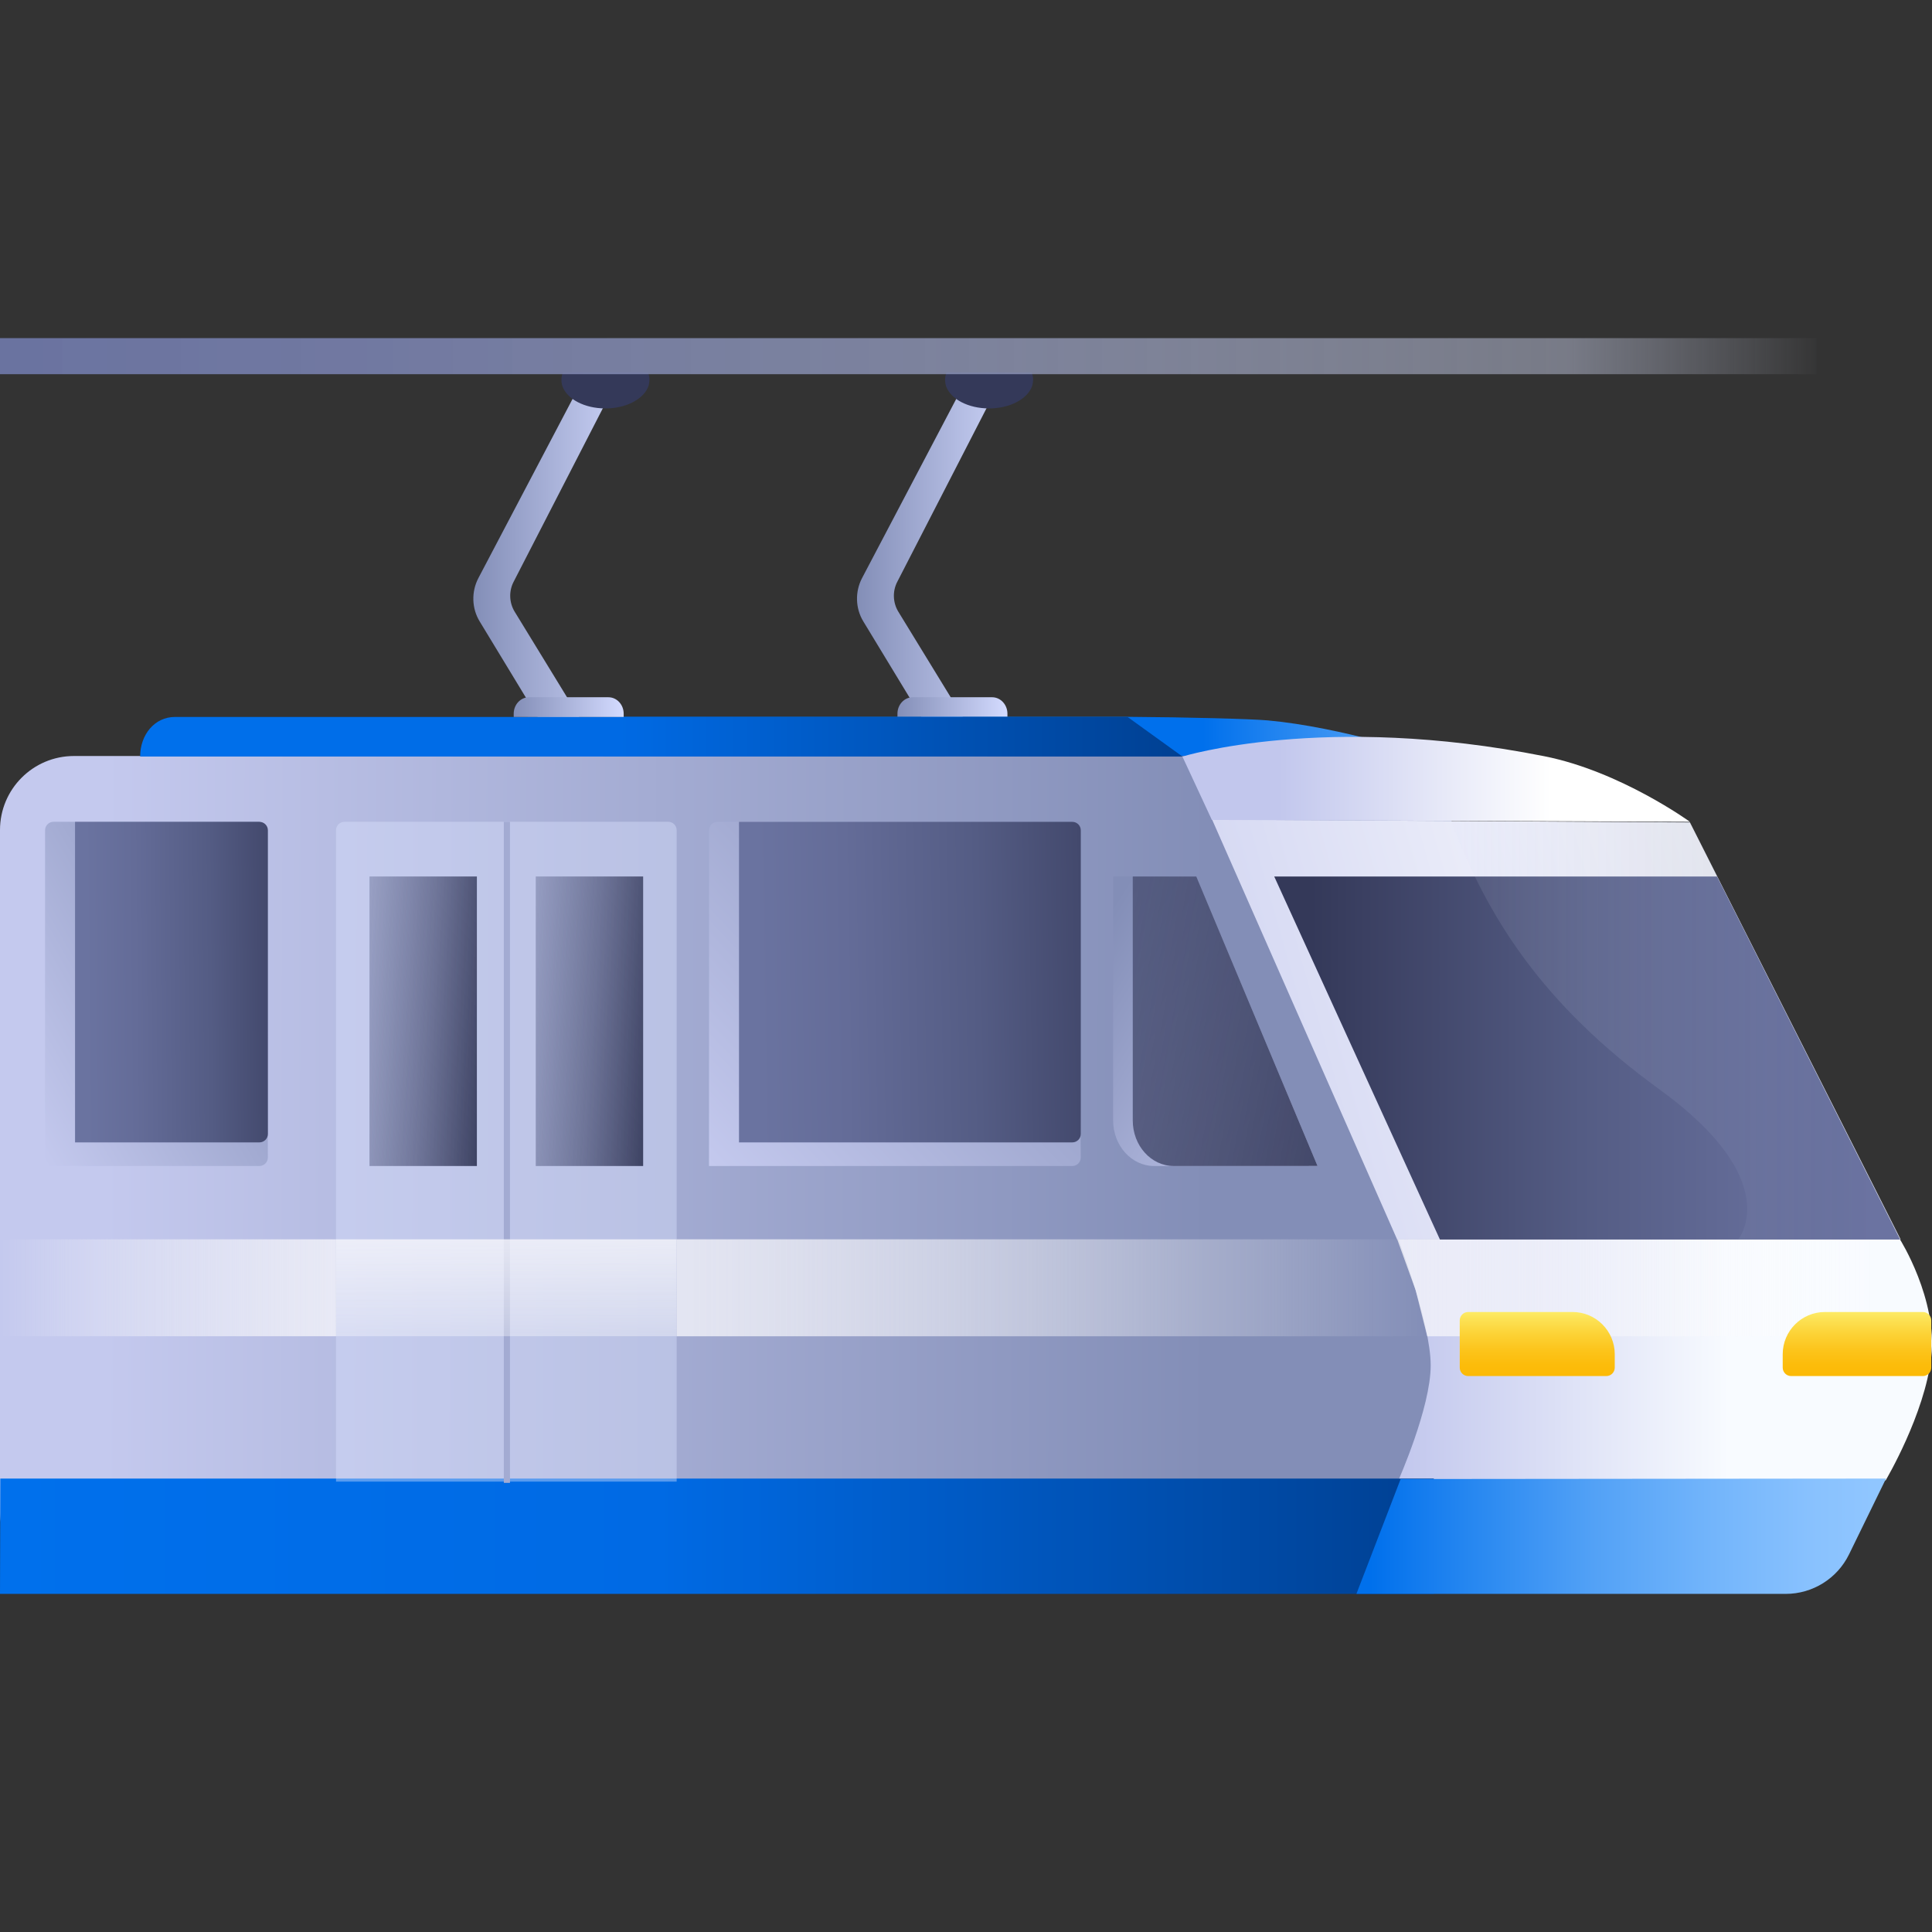 <svg width="120" height="120" viewBox="0 0 120 120" fill="none" xmlns="http://www.w3.org/2000/svg">
<rect x="0" y="0" width="120" height="120" fill="#333333" stroke="none"/>
<g clip-path="url(#clip0_5828_121247)">
<path d="M63.489 50.128C63.085 50.419 62.63 50.551 62.176 50.551C61.393 50.551 60.622 50.136 60.164 49.376L53.623 38.598C53.127 37.785 53.1 36.753 53.543 35.907L59.507 24.562L59.782 24.044C59.908 23.806 60.064 23.593 60.244 23.42C60.244 23.42 62.069 23.818 61.844 24.25L55.727 36.145C55.429 36.724 55.456 37.431 55.792 37.986L61.901 47.966C62.626 49.166 64.6 49.347 63.493 50.128H63.489Z" fill="url(#paint0_linear_5828_121247)"/>
<path d="M64.165 23.597C64.165 23.733 64.142 23.864 64.1 23.996C64.035 24.181 63.924 24.349 63.779 24.505C63.298 25.023 62.431 25.368 61.431 25.368C60.129 25.368 59.048 24.785 58.766 23.996C58.724 23.868 58.701 23.733 58.701 23.597C58.701 23.437 58.731 23.281 58.793 23.133H64.077C64.138 23.281 64.169 23.437 64.169 23.597H64.165Z" fill="#343959"/>
<path d="M39.659 50.128C39.255 50.419 38.8 50.551 38.346 50.551C37.563 50.551 36.792 50.136 36.334 49.376L29.793 38.598C29.297 37.785 29.27 36.753 29.713 35.907L35.677 24.562L35.952 24.044C36.078 23.806 36.234 23.593 36.414 23.42C36.414 23.42 38.239 23.818 38.014 24.25L31.897 36.145C31.599 36.724 31.626 37.431 31.962 37.986L38.071 47.966C38.796 49.166 40.77 49.347 39.663 50.128H39.659Z" fill="url(#paint1_linear_5828_121247)"/>
<path d="M40.336 23.597C40.336 23.733 40.313 23.864 40.271 23.996C40.206 24.181 40.095 24.349 39.95 24.505C39.469 25.023 38.602 25.368 37.602 25.368C36.3 25.368 35.219 24.785 34.937 23.996C34.895 23.868 34.872 23.733 34.872 23.597C34.872 23.437 34.902 23.281 34.963 23.133H40.248C40.309 23.281 40.339 23.437 40.339 23.597H40.336Z" fill="#343959"/>
<path fill-rule="evenodd" clip-rule="evenodd" d="M-0 21.002L112.833 21.002C112.833 20.922 112.833 23.24 112.833 23.24H-0V21.002Z" fill="url(#paint2_linear_5828_121247)"/>
<path d="M56.689 43.307H61.622C62.145 43.307 62.573 43.763 62.573 44.33V44.531H55.742V44.33C55.742 43.767 56.166 43.307 56.693 43.307H56.689Z" fill="url(#paint3_linear_5828_121247)"/>
<path d="M96.864 94.072H80.567V97.051H96.864V94.072Z" fill="#343959"/>
<path fill-rule="evenodd" clip-rule="evenodd" d="M21.484 95.552C21.484 94.356 21.121 93.251 20.506 92.356H12.465C11.85 93.247 11.488 94.356 11.488 95.552" fill="#464F77"/>
<path fill-rule="evenodd" clip-rule="evenodd" d="M41.477 95.552L41.515 93.781H35.62C35.62 92.183 33.856 92.631 32.435 92.397C31.836 93.284 31.485 94.373 31.485 95.556" fill="#464F77"/>
<path fill-rule="evenodd" clip-rule="evenodd" d="M71.771 95.552C71.771 94.356 71.408 93.251 70.793 92.356H62.752C62.137 93.247 61.775 94.356 61.775 95.552" fill="#464F77"/>
<path fill-rule="evenodd" clip-rule="evenodd" d="M103.084 95.552L103.122 93.781H97.227C97.227 92.183 95.463 92.631 94.042 92.397C93.443 93.284 93.092 94.373 93.092 95.556" fill="#464F77"/>
<path fill-rule="evenodd" clip-rule="evenodd" d="M90.153 46.953V97.121H2.815C1.26 97.121 -0 95.699 -0 93.941V75.222V51.551C-0 49.014 2.057 46.957 4.594 46.957C5.913 46.957 7.2 46.957 7.966 46.957H90.153V46.953Z" fill="url(#paint4_linear_5828_121247)"/>
<path d="M118.009 76.977H86.855C86.855 76.977 88.863 82.186 88.863 84.81C88.863 87.434 86.855 91.95 86.855 91.95H117.121C117.121 91.95 119.553 87.857 119.954 84.275C120.355 80.694 118.009 76.977 118.009 76.977Z" fill="url(#paint5_linear_5828_121247)"/>
<path fill-rule="evenodd" clip-rule="evenodd" d="M118.053 76.987H86.78L75.287 50.908L104.964 51.082L118.053 76.987Z" fill="url(#paint6_linear_5828_121247)"/>
<path d="M88.718 46.955H32.776V44.523L70.071 44.523C73.858 44.547 77.725 44.654 78.737 44.745C83.297 45.156 88.718 46.955 88.718 46.955Z" fill="url(#paint7_linear_5828_121247)"/>
<path d="M70.035 44.531H10.865C9.605 44.531 8.705 45.632 8.705 46.988H73.442L70.035 44.531Z" fill="url(#paint8_linear_5828_121247)"/>
<path d="M32.854 43.307H37.788C38.311 43.307 38.738 43.763 38.738 44.33V44.531H31.907V44.33C31.907 43.767 32.331 43.307 32.858 43.307H32.854Z" fill="url(#paint9_linear_5828_121247)"/>
<path fill-rule="evenodd" clip-rule="evenodd" d="M87.224 98.949H89.062V98.999H-0L0.019 91.836H89.062L87.239 98.899V98.916L87.224 98.949Z" fill="url(#paint10_linear_5828_121247)"/>
<path d="M3.325 51.043C3.035 51.043 2.8 51.278 2.8 51.568L2.796 72.422H16.112C16.402 72.422 16.638 72.186 16.637 71.895L16.569 51.566C16.568 51.277 16.333 51.043 16.044 51.043L3.325 51.043Z" fill="url(#paint11_linear_5828_121247)"/>
<path d="M44.568 51.043C44.278 51.043 44.043 51.278 44.042 51.568L44.036 72.422H66.603C66.894 72.422 67.129 72.185 67.127 71.894L67.014 51.565C67.012 51.276 66.778 51.043 66.489 51.043L44.568 51.043Z" fill="url(#paint12_linear_5828_121247)"/>
<path d="M4.664 51.046C4.663 51.045 4.661 51.046 4.661 51.047V70.956H10.776C12.884 70.956 14.139 70.956 16.113 70.956C16.403 70.956 16.639 70.721 16.639 70.431V51.572C16.639 51.282 16.404 51.047 16.113 51.047L4.665 51.047C4.665 51.047 4.664 51.046 4.664 51.046Z" fill="url(#paint13_linear_5828_121247)"/>
<path d="M45.906 51.046C45.904 51.045 45.901 51.046 45.901 51.049V70.956H56.739C60.618 70.956 62.868 70.956 66.604 70.956C66.894 70.956 67.13 70.721 67.13 70.431V51.572C67.13 51.282 66.895 51.047 66.606 51.047L45.908 51.047C45.907 51.047 45.907 51.046 45.906 51.046Z" fill="url(#paint14_linear_5828_121247)"/>
<path d="M81.833 72.422H71.68C70.276 72.422 69.138 71.154 69.138 69.589V54.44H74.302L81.833 72.422Z" fill="url(#paint15_linear_5828_121247)"/>
<path d="M81.044 72.422H72.899C71.497 72.422 70.358 71.158 70.358 69.594V54.44H74.303L81.833 72.418L81.044 72.422Z" fill="url(#paint16_linear_5828_121247)"/>
<path d="M95.926 46.972C82.263 44.251 73.442 46.991 73.442 46.991L75.271 50.927L104.963 51.043C104.963 51.043 100.657 47.914 95.926 46.972Z" fill="url(#paint17_linear_5828_121247)"/>
<path opacity="0.8" d="M88.648 82.997H42.029V76.977H86.783C86.783 76.977 87.572 78.945 87.859 79.909C88.145 80.874 88.648 82.997 88.648 82.997Z" fill="url(#paint18_linear_5828_121247)"/>
<path opacity="0.8" d="M118.002 76.977H86.783L87.93 80.141L88.648 82.997H118.053L118.002 76.977Z" fill="url(#paint19_linear_5828_121247)"/>
<path d="M20.871 51.568C20.871 51.278 21.106 51.043 21.396 51.043L41.504 51.043C41.794 51.043 42.029 51.278 42.029 51.568V92.026H20.871L20.871 51.568Z" fill="#DDE3FF" fill-opacity="0.4"/>
<rect x="22.95" y="54.44" width="6.67" height="17.983" fill="url(#paint20_linear_5828_121247)"/>
<rect x="33.277" y="54.44" width="6.67" height="17.983" fill="url(#paint21_linear_5828_121247)"/>
<path fill-rule="evenodd" clip-rule="evenodd" d="M31.294 92.103L31.294 51.043L31.676 51.043L31.676 92.103L31.294 92.103Z" fill="#A3ABD2"/>
<path fill-rule="evenodd" clip-rule="evenodd" d="M114.848 96.543C114.114 98.046 112.588 98.999 110.916 98.999H84.249L86.996 91.865L117.146 91.836L114.848 96.543Z" fill="url(#paint22_linear_5828_121247)"/>
<path fill-rule="evenodd" clip-rule="evenodd" d="M116.379 76.988H89.436L79.144 54.44H106.649L118.017 76.988H116.379Z" fill="url(#paint23_linear_5828_121247)"/>
<path opacity="0.26" d="M118.053 76.976L107.971 76.971C107.971 76.971 110.947 73.377 103.079 67.67C95.769 62.368 92.368 56.928 90.153 51.043H104.95L118.053 76.976Z" fill="url(#paint24_linear_5828_121247)"/>
<path d="M90.667 82.015C90.667 81.725 90.902 81.49 91.192 81.49H97.67C99.12 81.49 100.295 82.665 100.295 84.115V84.945C100.295 85.235 100.06 85.47 99.77 85.47H91.192C90.902 85.47 90.667 85.235 90.667 84.945V82.015Z" fill="url(#paint25_linear_5828_121247)"/>
<path d="M110.727 84.115C110.727 82.665 111.902 81.49 113.352 81.49H119.429C119.719 81.49 119.954 81.725 119.954 82.015V83.48V84.945C119.954 85.235 119.719 85.47 119.429 85.47H111.252C110.962 85.47 110.727 85.235 110.727 84.945V84.115Z" fill="url(#paint26_linear_5828_121247)"/>
<rect opacity="0.8" x="20.871" y="82.996" width="20.871" height="6.02" transform="rotate(-180 20.871 82.996)" fill="url(#paint27_linear_5828_121247)"/>
<rect opacity="0.8" x="42.029" y="82.996" width="21.158" height="6.02" transform="rotate(-180 42.029 82.996)" fill="url(#paint28_linear_5828_121247)"/>
</g>
<defs>
<linearGradient id="paint0_linear_5828_121247" x1="53.23" y1="36.987" x2="63.822" y2="36.987" gradientUnits="userSpaceOnUse">
<stop stop-color="#838EB7"/>
<stop offset="1" stop-color="#D4DBFF"/>
</linearGradient>
<linearGradient id="paint1_linear_5828_121247" x1="29.4" y1="-457.03" x2="39.992" y2="-457.03" gradientUnits="userSpaceOnUse">
<stop stop-color="#838EB7"/>
<stop offset="1" stop-color="#D4DBFF"/>
</linearGradient>
<linearGradient id="paint2_linear_5828_121247" x1="113.316" y1="22.121" x2="0.155" y2="22.121" gradientUnits="userSpaceOnUse">
<stop stop-color="#DCE1F6" stop-opacity="0"/>
<stop offset="0.14" stop-color="#C5CBE5" stop-opacity="0.47"/>
<stop offset="0.5" stop-color="#939BBF" stop-opacity="0.76"/>
<stop offset="0.8" stop-color="#757DA8" stop-opacity="0.94"/>
<stop offset="1" stop-color="#6A73A0"/>
</linearGradient>
<linearGradient id="paint3_linear_5828_121247" x1="55.738" y1="43.919" x2="62.569" y2="43.919" gradientUnits="userSpaceOnUse">
<stop stop-color="#838EB7"/>
<stop offset="1" stop-color="#D4DBFF"/>
</linearGradient>
<linearGradient id="paint4_linear_5828_121247" x1="75.021" y1="76.714" x2="6.419" y2="76.592" gradientUnits="userSpaceOnUse">
<stop stop-color="#838EB7"/>
<stop offset="1" stop-color="#C4C9EE"/>
</linearGradient>
<linearGradient id="paint5_linear_5828_121247" x1="86.855" y1="84.463" x2="118.053" y2="84.463" gradientUnits="userSpaceOnUse">
<stop stop-color="#C2C7ED"/>
<stop offset="0.66" stop-color="#F8FBFF"/>
</linearGradient>
<linearGradient id="paint6_linear_5828_121247" x1="62.462" y1="63.946" x2="107.864" y2="51.053" gradientUnits="userSpaceOnUse">
<stop stop-color="#C2C7ED"/>
<stop offset="0.995" stop-color="white"/>
</linearGradient>
<linearGradient id="paint7_linear_5828_121247" x1="74.733" y1="45.772" x2="101.431" y2="45.559" gradientUnits="userSpaceOnUse">
<stop stop-color="#0070EC"/>
<stop offset="0.18" stop-color="#2385F0"/>
<stop offset="0.44" stop-color="#52A1F6"/>
<stop offset="0.68" stop-color="#73B5FB"/>
<stop offset="0.87" stop-color="#88C1FE"/>
<stop offset="1" stop-color="#90C6FF"/>
</linearGradient>
<linearGradient id="paint8_linear_5828_121247" x1="8.705" y1="45.761" x2="73.442" y2="45.761" gradientUnits="userSpaceOnUse">
<stop stop-color="#0070EC"/>
<stop offset="0.46" stop-color="#006AE4"/>
<stop offset="1" stop-color="#004092"/>
</linearGradient>
<linearGradient id="paint9_linear_5828_121247" x1="31.907" y1="43.919" x2="38.738" y2="43.919" gradientUnits="userSpaceOnUse">
<stop stop-color="#838EB7"/>
<stop offset="1" stop-color="#D4DBFF"/>
</linearGradient>
<linearGradient id="paint10_linear_5828_121247" x1="-8.12736e-05" y1="95.42" x2="89.063" y2="95.42" gradientUnits="userSpaceOnUse">
<stop stop-color="#0070EC"/>
<stop offset="0.46" stop-color="#006AE4"/>
<stop offset="1" stop-color="#004092"/>
</linearGradient>
<linearGradient id="paint11_linear_5828_121247" x1="-2.687" y1="62.698" x2="17.06" y2="51.409" gradientUnits="userSpaceOnUse">
<stop stop-color="#C4C9EE"/>
<stop offset="1" stop-color="#838EB7"/>
</linearGradient>
<linearGradient id="paint12_linear_5828_121247" x1="34.888" y1="62.698" x2="57.777" y2="40.866" gradientUnits="userSpaceOnUse">
<stop stop-color="#C4C9EE"/>
<stop offset="1" stop-color="#838EB7"/>
</linearGradient>
<linearGradient id="paint13_linear_5828_121247" x1="5.362" y1="61.056" x2="19.876" y2="60.919" gradientUnits="userSpaceOnUse">
<stop stop-color="#6A73A0"/>
<stop offset="0.21" stop-color="#646C98"/>
<stop offset="0.53" stop-color="#545C84"/>
<stop offset="0.9" stop-color="#3B4062"/>
<stop offset="1" stop-color="#343959"/>
</linearGradient>
<linearGradient id="paint14_linear_5828_121247" x1="47.144" y1="61.056" x2="72.864" y2="60.626" gradientUnits="userSpaceOnUse">
<stop stop-color="#6A73A0"/>
<stop offset="0.21" stop-color="#646C98"/>
<stop offset="0.53" stop-color="#545C84"/>
<stop offset="0.9" stop-color="#3B4062"/>
<stop offset="1" stop-color="#343959"/>
</linearGradient>
<linearGradient id="paint15_linear_5828_121247" x1="85.272" y1="65.055" x2="69.689" y2="55.347" gradientUnits="userSpaceOnUse">
<stop stop-color="#C4C9EE"/>
<stop offset="1" stop-color="#838EB7"/>
</linearGradient>
<linearGradient id="paint16_linear_5828_121247" x1="88.465" y1="67.814" x2="15.182" y2="54.319" gradientUnits="userSpaceOnUse">
<stop stop-color="#343959"/>
<stop offset="1" stop-color="#6A73A0" stop-opacity="0"/>
</linearGradient>
<linearGradient id="paint17_linear_5828_121247" x1="105.11" y1="48.06" x2="79.434" y2="48.06" gradientUnits="userSpaceOnUse">
<stop offset="0.34" stop-color="white"/>
<stop offset="1" stop-color="#C2C7ED"/>
</linearGradient>
<linearGradient id="paint18_linear_5828_121247" x1="38.005" y1="79.987" x2="88.683" y2="79.987" gradientUnits="userSpaceOnUse">
<stop stop-color="#F6F6FB"/>
<stop offset="0.09" stop-color="#F6F6FB" stop-opacity="0.97"/>
<stop offset="0.22" stop-color="#F7F7FB" stop-opacity="0.88"/>
<stop offset="0.39" stop-color="#F8F8FC" stop-opacity="0.73"/>
<stop offset="0.58" stop-color="#FAFAFC" stop-opacity="0.53"/>
<stop offset="0.8" stop-color="#FCFCFD" stop-opacity="0.27"/>
<stop offset="1" stop-color="white" stop-opacity="0"/>
</linearGradient>
<linearGradient id="paint19_linear_5828_121247" x1="84.047" y1="79.987" x2="118.053" y2="79.987" gradientUnits="userSpaceOnUse">
<stop stop-color="#F6F6FB"/>
<stop offset="0.09" stop-color="#F6F6FB" stop-opacity="0.97"/>
<stop offset="0.22" stop-color="#F7F7FB" stop-opacity="0.88"/>
<stop offset="0.39" stop-color="#F8F8FC" stop-opacity="0.73"/>
<stop offset="0.58" stop-color="#FAFAFC" stop-opacity="0.53"/>
<stop offset="0.8" stop-color="#FCFCFD" stop-opacity="0.27"/>
<stop offset="1" stop-color="white" stop-opacity="0"/>
</linearGradient>
<linearGradient id="paint20_linear_5828_121247" x1="35.858" y1="69.185" x2="12.829" y2="67.575" gradientUnits="userSpaceOnUse">
<stop stop-color="#343959"/>
<stop offset="0.26" stop-color="#373C5C" stop-opacity="0.95"/>
<stop offset="0.42" stop-color="#464C70" stop-opacity="0.67"/>
<stop offset="0.66" stop-color="#59618A" stop-opacity="0.3"/>
<stop offset="0.87" stop-color="#656E9A" stop-opacity="0.08"/>
<stop offset="1" stop-color="#6A73A0" stop-opacity="0"/>
</linearGradient>
<linearGradient id="paint21_linear_5828_121247" x1="46.185" y1="69.185" x2="23.157" y2="67.575" gradientUnits="userSpaceOnUse">
<stop stop-color="#343959"/>
<stop offset="0.26" stop-color="#373C5C" stop-opacity="0.95"/>
<stop offset="0.42" stop-color="#464C70" stop-opacity="0.67"/>
<stop offset="0.66" stop-color="#59618A" stop-opacity="0.3"/>
<stop offset="0.87" stop-color="#656E9A" stop-opacity="0.08"/>
<stop offset="1" stop-color="#6A73A0" stop-opacity="0"/>
</linearGradient>
<linearGradient id="paint22_linear_5828_121247" x1="85.133" y1="95.405" x2="116.418" y2="95.405" gradientUnits="userSpaceOnUse">
<stop stop-color="#0070EC"/>
<stop offset="0.18" stop-color="#2385F0"/>
<stop offset="0.44" stop-color="#52A1F6"/>
<stop offset="0.68" stop-color="#73B5FB"/>
<stop offset="0.87" stop-color="#88C1FE"/>
<stop offset="1" stop-color="#90C6FF"/>
</linearGradient>
<linearGradient id="paint23_linear_5828_121247" x1="81.388" y1="67.451" x2="116.379" y2="67.451" gradientUnits="userSpaceOnUse">
<stop stop-color="#343959"/>
<stop offset="0.1" stop-color="#3B4062"/>
<stop offset="0.48" stop-color="#545C84"/>
<stop offset="0.79" stop-color="#646C98"/>
<stop offset="1" stop-color="#6A73A0"/>
</linearGradient>
<linearGradient id="paint24_linear_5828_121247" x1="90.074" y1="65.089" x2="116.113" y2="65.089" gradientUnits="userSpaceOnUse">
<stop stop-color="#DCE1F6" stop-opacity="0.34"/>
<stop offset="0.14" stop-color="#C5CBE5" stop-opacity="0.47"/>
<stop offset="0.5" stop-color="#939BBF" stop-opacity="0.76"/>
<stop offset="0.8" stop-color="#757DA8" stop-opacity="0.94"/>
<stop offset="1" stop-color="#6A73A0"/>
</linearGradient>
<linearGradient id="paint25_linear_5828_121247" x1="95.481" y1="85.47" x2="95.481" y2="81.49" gradientUnits="userSpaceOnUse">
<stop stop-color="#FCBA06"/>
<stop offset="0.18" stop-color="#FCBC0B"/>
<stop offset="0.4" stop-color="#FCC41B"/>
<stop offset="0.65" stop-color="#FCD235"/>
<stop offset="0.92" stop-color="#FCE459"/>
<stop offset="1" stop-color="#FDEB66"/>
</linearGradient>
<linearGradient id="paint26_linear_5828_121247" x1="116.233" y1="85.47" x2="116.233" y2="81.49" gradientUnits="userSpaceOnUse">
<stop stop-color="#FCBA06"/>
<stop offset="0.18" stop-color="#FCBC0B"/>
<stop offset="0.4" stop-color="#FCC41B"/>
<stop offset="0.65" stop-color="#FCD235"/>
<stop offset="0.92" stop-color="#FCE459"/>
<stop offset="1" stop-color="#FDEB66"/>
</linearGradient>
<linearGradient id="paint27_linear_5828_121247" x1="19.071" y1="86.006" x2="41.742" y2="86.006" gradientUnits="userSpaceOnUse">
<stop stop-color="#F6F6FB"/>
<stop offset="0.09" stop-color="#F6F6FB" stop-opacity="0.97"/>
<stop offset="0.22" stop-color="#F7F7FB" stop-opacity="0.88"/>
<stop offset="0.39" stop-color="#F8F8FC" stop-opacity="0.73"/>
<stop offset="0.58" stop-color="#FAFAFC" stop-opacity="0.53"/>
<stop offset="0.8" stop-color="#FCFCFD" stop-opacity="0.27"/>
<stop offset="1" stop-color="white" stop-opacity="0"/>
</linearGradient>
<linearGradient id="paint28_linear_5828_121247" x1="52.572" y1="89.016" x2="52.572" y2="78.056" gradientUnits="userSpaceOnUse">
<stop stop-color="#F6F6FB"/>
<stop offset="1" stop-color="white" stop-opacity="0"/>
</linearGradient>
<clipPath id="clip0_5828_121247">
<rect width="120" height="120" fill="white"/>
</clipPath>
</defs>
</svg>
